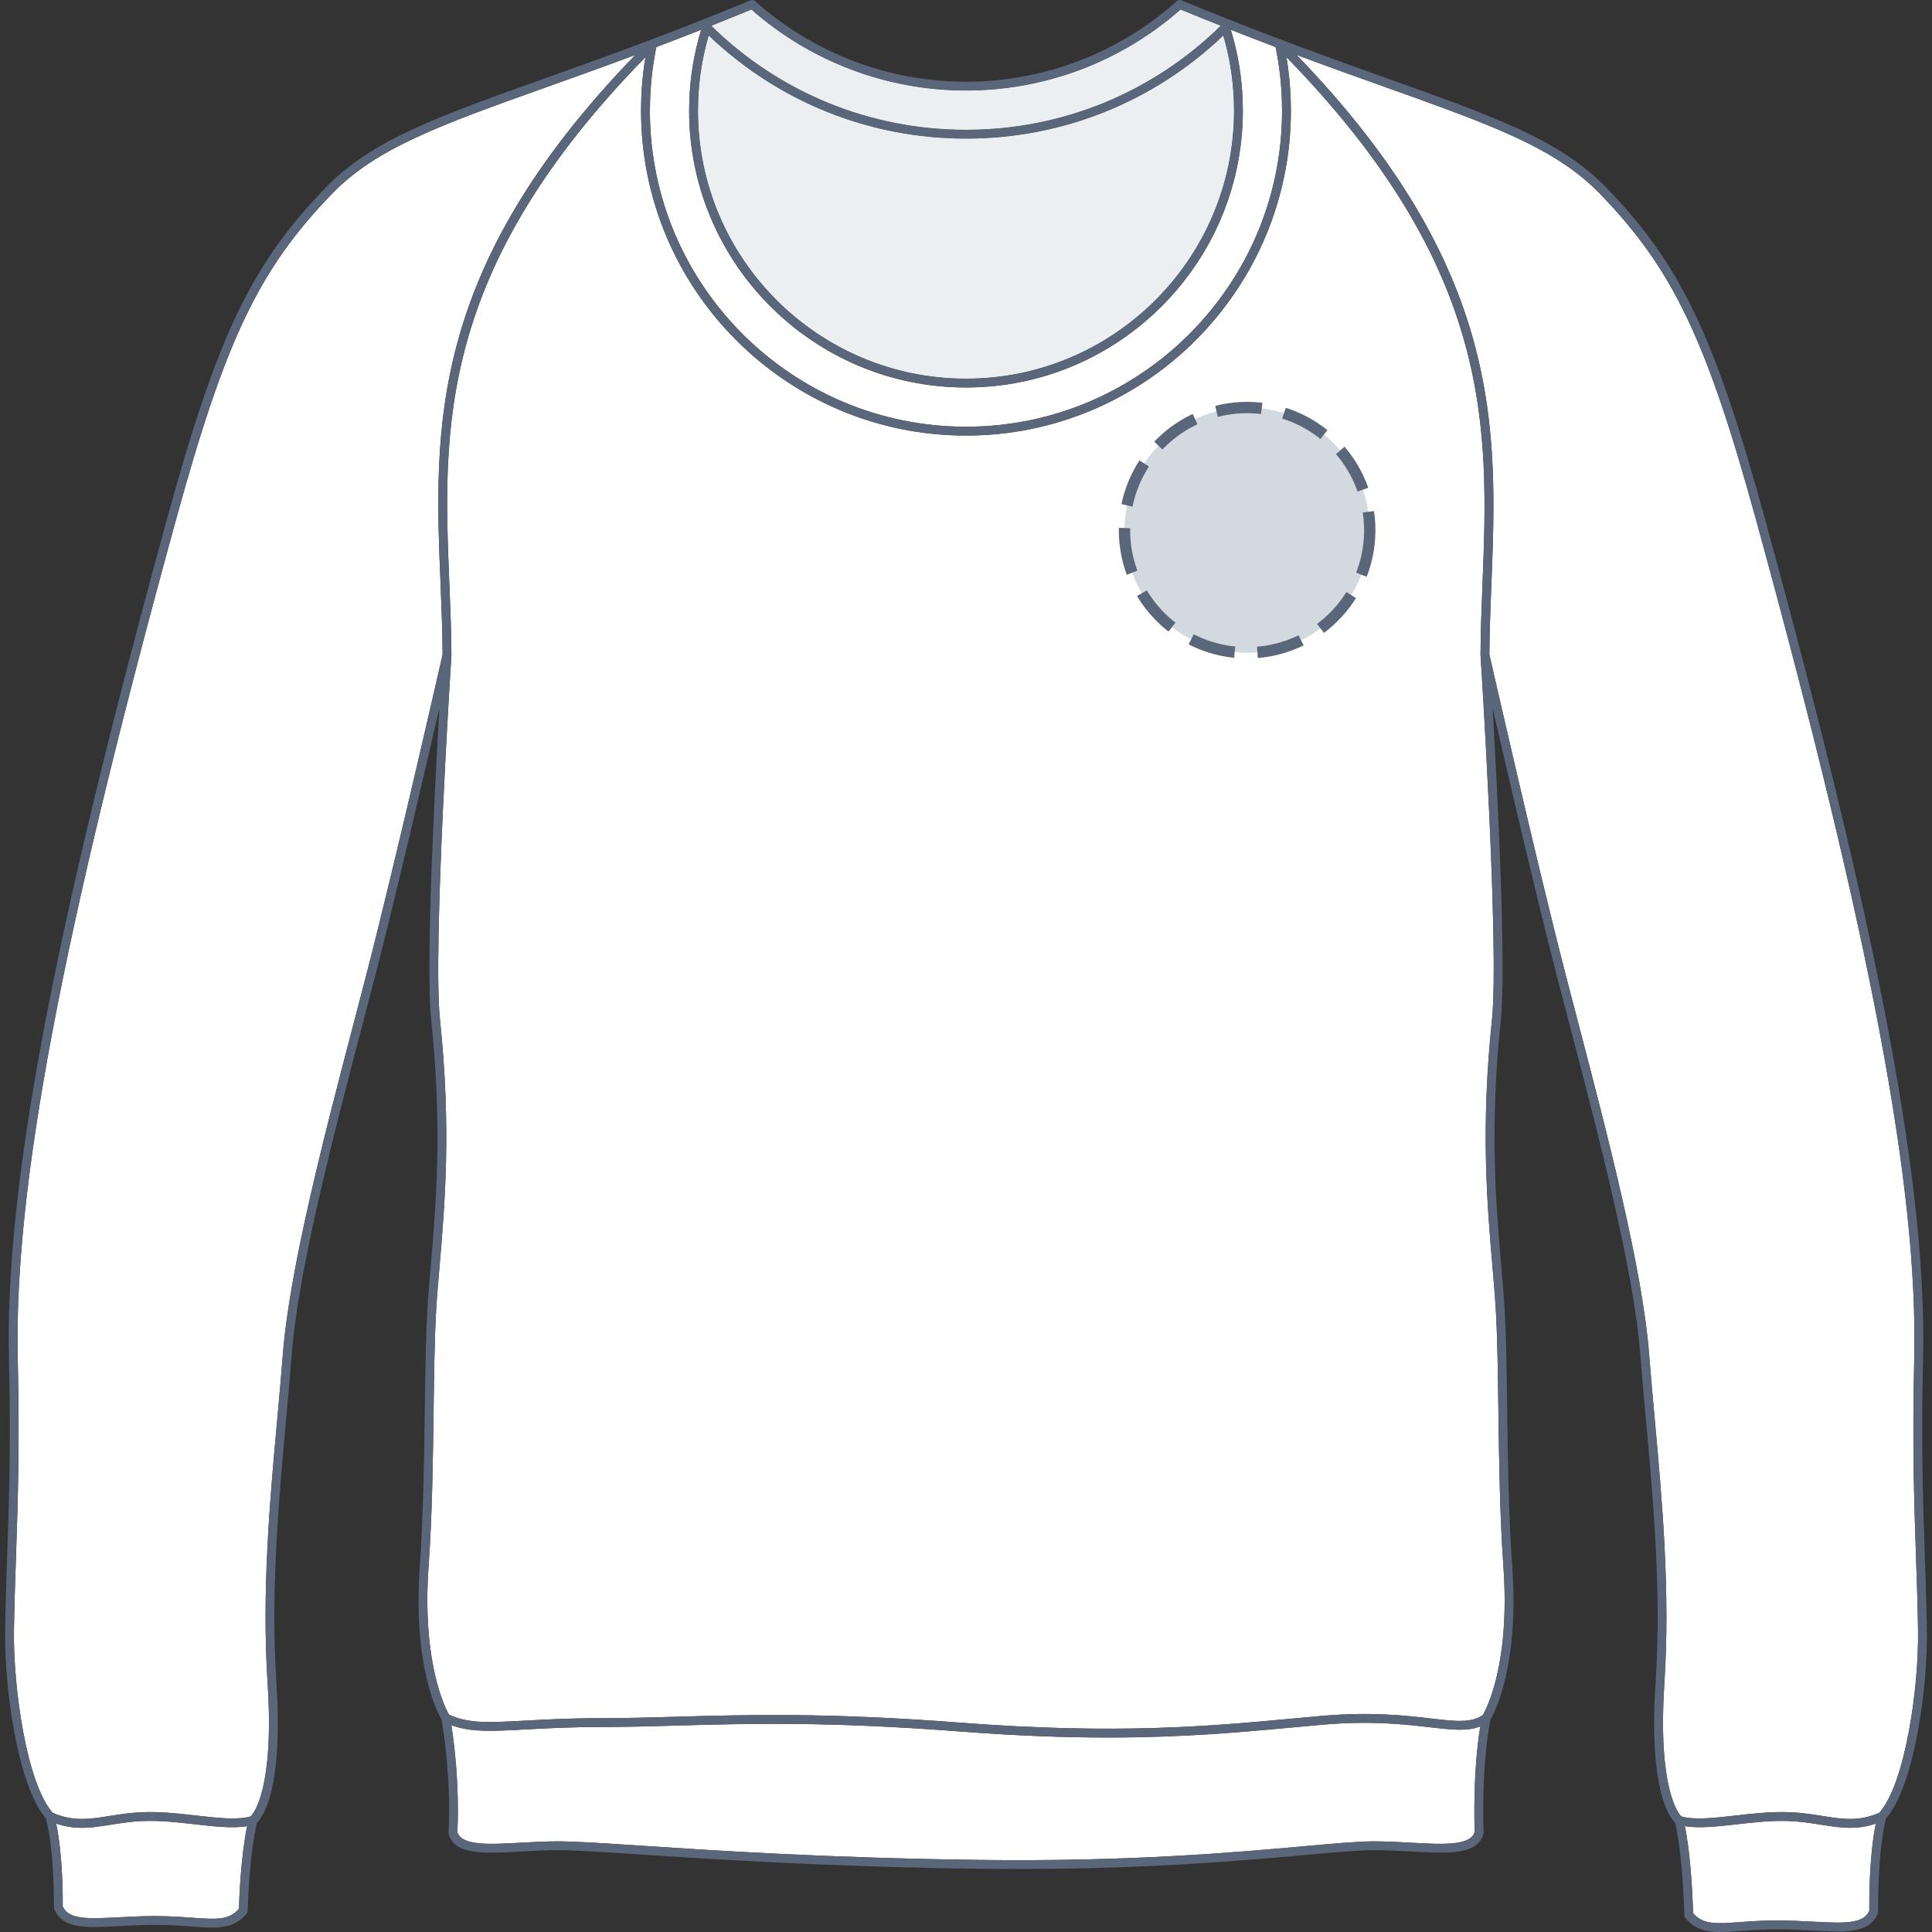<svg xmlns="http://www.w3.org/2000/svg" xmlns:xlink="http://www.w3.org/1999/xlink" version="1.1" id="Pull_face" x="0px" y="0px" width="512px" height="512px" viewBox="0 0 512 512" enable-background="new 0 0 512 512" xml:space="preserve">
<rect x="0" y="0" width="512" height="512" fill="#333333" stroke="none"/>
<g>
	<g id="Background">
		<path fill="#FFFFFF" d="M116.746,154.642c-1.682-40.971-3.406-83.306,51.614-140.077c-8.657,3.222-16.5,6.022-23.517,8.527    C116.742,33.12,99.779,39.176,88,51.345C68.673,71.312,59.777,89.9,46.614,137.817C16.193,248.548,3.66,315.01,4.707,360.051    c0.53,22.912,0.026,37.765-0.459,52.125c-0.227,6.629-0.438,12.893-0.549,19.83c-0.238,14.844,3.28,40.479,10.265,48.407    c5.459,2.367,9.685,1.695,15.014,0.849c2.949-0.468,6.292-0.999,10.245-1.042c4.209-0.055,8.566,0.441,12.772,0.917    c5.697,0.646,11.086,1.249,14.467,0.221c0.782-0.806,6.25-7.453,4.461-35.183c-1.587-24.589,0.598-48.587,2.523-69.761    c0.554-6.059,1.072-11.778,1.51-17.437c1.755-22.8,11.196-58.875,18.786-87.86c1.191-4.555,2.346-8.967,3.428-13.157    c7.776-30.145,19.459-81.586,20.125-84.516C117.261,167.21,116.999,160.822,116.746,154.642z"></path>
		<path fill="#FFFFFF" d="M378.954,457.743c-6.597-0.769-15.632-1.813-28.519-0.674c-2.5,0.218-5.013,0.453-7.558,0.688    c-13.995,1.298-29.19,2.705-49.292,2.706c-11.294,0-24.133-0.448-39.187-1.604c-35.076-2.698-56.341-2.097-75.102-1.564    c-6.802,0.191-13.229,0.375-19.753,0.375c-8.405,0-14.979,0.359-20.26,0.649c-8.773,0.479-14.472,0.786-19.663-1.124    c2.283,15.023,1.682,26.604,1.57,28.337c1.223,3.67,8.444,3.268,16.784,2.807c3.197-0.176,6.504-0.362,9.91-0.362    c4.626,0,11.96,0.483,22.11,1.155c19.438,1.281,48.813,3.226,88.843,3.755c40.463,0.545,68.446-1.977,86.969-3.64    c8.204-0.737,14.135-1.271,18.301-1.271c3.403,0,6.711,0.186,9.908,0.362c8.353,0.464,15.579,0.867,16.791-2.82    c-0.072-1.82-0.51-15.646,1.475-28.004C388.865,458.889,384.7,458.408,378.954,457.743z"></path>
		<path fill="#FFFFFF" d="M255.996,113.085c46.188,0,83.765-37.577,83.765-83.765c0-1.037-0.021-2.073-0.059-3.1    c-0.168-4.624-0.729-9.244-1.647-13.749c-3.813-1.442-7.771-2.97-11.875-4.585c1.848,6.058,2.904,12.344,3.137,18.72    c0.031,0.9,0.051,1.804,0.051,2.713c0,40.455-32.912,73.368-73.366,73.368c-40.456,0-73.368-32.913-73.368-73.368    c0-0.907,0.017-1.811,0.05-2.712c0.232-6.381,1.289-12.667,3.136-18.725c-4.104,1.617-8.063,3.144-11.876,4.587    c-0.92,4.504-1.48,9.124-1.648,13.752c-0.037,1.028-0.059,2.062-0.063,3.099C172.23,75.509,209.807,113.085,255.996,113.085z"></path>
		<path fill="#FFFFFF" d="M184.978,29.319c0,39.163,31.861,71.025,71.024,71.025c39.162,0,71.021-31.861,71.021-71.025    c0-0.88-0.017-1.756-0.049-2.628c-0.214-5.878-1.158-11.674-2.785-17.28c-18.465,17.62-42.59,27.323-68.188,27.323    c-25.595,0-49.724-9.702-68.188-27.32c-1.632,5.602-2.574,11.397-2.789,17.278C184.995,27.564,184.978,28.44,184.978,29.319z"></path>
		<path fill="#FFFFFF" d="M323.409,6.922c-0.019-0.049-0.028-0.099-0.048-0.15c-3.397-1.351-6.896-2.765-10.494-4.246    C297.146,16.368,276.986,23.994,256,23.994c-20.988,0-41.149-7.626-56.873-21.47c-3.594,1.481-7.09,2.893-10.488,4.245    c-0.018,0.052-0.033,0.103-0.051,0.157C206.721,24.637,230.625,34.393,256,34.393C281.376,34.393,305.28,24.635,323.409,6.922z"></path>
		<path fill="#FFFFFF" d="M51.728,483.462c-4.134-0.465-8.418-0.947-12.483-0.903c-3.782,0.041-6.895,0.536-9.903,1.018    c-2.638,0.419-5.107,0.812-7.635,0.812c-2.177,0-4.4-0.297-6.814-1.107c1.819,8.83,1.753,20.059,1.729,21.955    c1.588,3.421,6.261,3.336,14.93,2.865c2.824-0.147,6.021-0.319,9.431-0.319c3.941,0,7.146,0.229,9.973,0.438    c6.335,0.461,9.609,0.698,12.368-2.332c0.063-2.366,0.443-13.593,2.174-21.929C61.769,484.584,56.874,484.043,51.728,483.462z"></path>
		<path fill="#FFFFFF" d="M392.361,173.619c0-0.02-0.006-0.039-0.006-0.059c0.031-6.189,0.281-12.52,0.521-18.644    c1.604-40.889,3.266-83.15-51.938-139.757c0.597,3.621,0.97,7.298,1.104,10.975c0.036,1.057,0.059,2.119,0.059,3.186    c0,47.479-38.627,86.108-86.104,86.108c-47.48,0-86.107-38.629-86.107-86.108c0-1.067,0.021-2.126,0.058-3.184    c0.134-3.684,0.507-7.365,1.104-10.989c-55.366,56.588-53.64,98.675-51.97,139.397c0.257,6.246,0.521,12.702,0.553,19.017    c0,0.015-0.009,0.026-0.009,0.043c0,0.014,0.006,0.025,0.006,0.039c-0.049,0.772-5.01,77.747-3.028,96.583    c3.026,28.768,1.283,49.079-0.118,65.396c-0.349,4.063-0.678,7.899-0.885,11.416c-0.434,7.355-0.558,16.744-0.688,26.683    c-0.176,13.113-0.372,27.982-1.329,41.381c-1.798,25.177,4.318,37.373,5.388,39.288c5.124,2.415,10.53,2.116,20.188,1.594    c5.312-0.292,11.921-0.653,20.389-0.653c6.492,0,12.9-0.183,19.688-0.374c18.822-0.532,40.151-1.135,75.35,1.571    c41.641,3.204,66.311,0.917,88.076-1.104c2.55-0.231,5.063-0.468,7.566-0.688c13.123-1.157,22.297-0.097,28.992,0.68    c6.629,0.768,10.682,1.237,13.758-0.932c0.957-1.646,7.276-13.636,5.438-39.385c-0.958-13.398-1.152-28.267-1.327-41.381    c-0.131-9.938-0.256-19.326-0.688-26.682c-0.207-3.517-0.535-7.354-0.885-11.416c-1.402-16.318-3.146-36.629-0.123-65.396    c1.981-18.836-2.978-95.813-3.027-96.583C392.359,173.633,392.361,173.627,392.361,173.619z"></path>
		<path fill="#FFFFFF" d="M507.752,412.189c-0.487-14.366-0.992-29.221-0.461-52.142c1.051-45.033-11.483-111.498-41.905-222.233    c-13.163-47.913-22.062-66.5-41.386-86.468c-11.78-12.169-28.743-18.224-56.85-28.252c-7.019-2.507-14.869-5.308-23.533-8.534    c54.881,56.802,53.223,99.312,51.604,140.452c-0.24,6.059-0.484,12.323-0.521,18.428c0.677,2.969,12.354,54.39,20.125,84.521    c1.081,4.19,2.237,8.601,3.432,13.159c7.587,28.986,17.027,65.059,18.785,87.859c0.438,5.661,0.953,11.385,1.508,17.445    c1.928,21.171,4.109,45.164,2.522,69.747c-1.776,27.59,3.626,34.313,4.473,35.185c3.379,1.026,8.767,0.422,14.458-0.223    c4.206-0.476,8.564-0.968,12.771-0.917c3.953,0.043,7.297,0.574,10.246,1.042c5.324,0.846,9.553,1.516,15.011-0.849    c6.987-7.928,10.504-33.562,10.269-48.407C508.19,425.071,507.979,418.813,507.752,412.189z"></path>
		<path fill="#FFFFFF" d="M482.653,483.574c-3.008-0.479-6.123-0.977-9.904-1.018c-4.095-0.055-8.346,0.438-12.48,0.903    c-5.152,0.58-10.045,1.119-13.771,0.492c1.746,8.488,2.123,20.621,2.186,23.097c2.76,3.03,6.037,2.793,12.369,2.332    c2.825-0.206,6.029-0.438,9.971-0.438c3.41,0,6.609,0.174,9.433,0.321c8.67,0.47,13.346,0.553,14.932-2.866    c-0.027-1.982-0.105-14.134,1.718-23.123c-2.412,0.811-4.637,1.106-6.813,1.106C487.758,484.386,485.293,483.993,482.653,483.574z    "></path>
	</g>
	<g id="Shape" opacity="0.75" enable-background="new    ">
		<path fill="#E6EAED" d="M184.978,29.319c0,39.163,31.861,71.025,71.024,71.025c39.162,0,71.021-31.861,71.021-71.025    c0-0.88-0.017-1.756-0.049-2.628c-0.214-5.878-1.158-11.674-2.785-17.28c-18.465,17.62-42.59,27.323-68.188,27.323    c-25.595,0-49.724-9.702-68.188-27.32c-1.632,5.602-2.574,11.397-2.789,17.278C184.995,27.564,184.978,28.44,184.978,29.319z"></path>
		<path fill="#E6EAED" d="M323.409,6.922c-0.019-0.049-0.028-0.099-0.048-0.15c-3.397-1.351-6.896-2.765-10.494-4.246    C297.146,16.368,276.986,23.994,256,23.994c-20.988,0-41.149-7.626-56.873-21.47c-3.594,1.481-7.09,2.893-10.488,4.245    c-0.018,0.052-0.033,0.103-0.051,0.157C206.721,24.637,230.625,34.393,256,34.393C281.376,34.393,305.28,24.635,323.409,6.922z"></path>
	</g>
	<path id="Outline" fill="#5A6679" d="M499.81,481.929c7.454-8.521,11.083-34.371,10.834-49.963   c-0.11-6.956-0.323-13.223-0.55-19.855c-0.484-14.332-0.989-29.149-0.46-52.004c1.057-45.276-11.505-111.938-41.99-222.911   c-13.285-48.371-22.308-67.174-41.96-87.479c-12.158-12.563-29.316-18.687-57.742-28.831c-14.686-5.24-32.957-11.762-54.846-20.8   c-0.435-0.177-0.899-0.071-1.228,0.219l-0.004-0.003c-0.013,0.011-0.021,0.02-0.036,0.03c-0.002,0.003-0.006,0.004-0.008,0.007   C296.457,14.082,276.635,21.651,256,21.651c-20.659,0-40.502-7.583-55.874-21.354c-0.347-0.31-0.822-0.365-1.228-0.201   l-0.003-0.009c-21.885,9.039-40.157,15.561-54.839,20.8C115.63,31.032,98.474,37.155,86.314,49.718   c-19.651,20.305-28.673,39.108-41.962,87.479C13.869,248.159,1.312,314.824,2.364,360.105c0.531,22.844,0.028,37.659-0.458,51.987   c-0.225,6.642-0.438,12.909-0.549,19.869c-0.25,15.593,3.379,41.444,10.833,49.964c2.335,9.321,2.086,23.368,2.083,23.514   c-0.003,0.158,0.026,0.316,0.088,0.47c2.195,5.34,8.534,5.001,17.313,4.526c2.793-0.149,5.96-0.317,9.306-0.317   c3.854,0,7.016,0.229,9.8,0.432c2.033,0.148,3.826,0.278,5.438,0.278c3.834,0,6.637-0.738,9.161-3.74   c0.172-0.205,0.27-0.464,0.272-0.729c0.003-0.146,0.309-14.372,2.451-23.327c1.611-1.563,6.968-8.948,5.157-37.006   c-1.574-24.407,0.602-48.313,2.521-69.397c0.554-6.063,1.073-11.792,1.512-17.467c1.736-22.592,11.15-58.555,18.716-87.448   c1.193-4.56,2.349-8.972,3.432-13.165c5.461-21.167,12.846-52.814,16.995-70.84c-1.352,23.378-3.649,68.572-2.157,82.768   c3.003,28.548,1.271,48.729-0.121,64.948c-0.351,4.08-0.682,7.936-0.89,11.479c-0.438,7.408-0.563,16.819-0.694,26.785   c-0.174,13.084-0.37,27.914-1.322,41.243c-1.898,26.602,4.706,38.967,5.771,40.771c2.786,16.862,1.833,29.743,1.822,29.873   c-0.01,0.133,0.003,0.27,0.038,0.396c1.551,5.688,9.352,5.252,19.229,4.703c3.166-0.177,6.438-0.354,9.78-0.354   c4.548,0,11.851,0.479,21.956,1.146c19.463,1.282,48.874,3.228,88.965,3.764c3.818,0.052,7.523,0.071,11.127,0.071   c34.647-0.001,59.264-2.212,76.082-3.725c8.146-0.731,14.027-1.261,18.09-1.261c3.343,0,6.613,0.182,9.779,0.354   c9.881,0.549,17.68,0.981,19.229-4.703c0.031-0.118,0.046-0.235,0.039-0.357c-0.008-0.165-0.71-16.485,1.814-29.905   c1.058-1.783,7.678-14.146,5.773-40.773c-0.949-13.33-1.146-28.16-1.32-41.244c-0.133-9.965-0.258-19.377-0.691-26.784   c-0.209-3.55-0.539-7.398-0.893-11.479c-1.395-16.219-3.125-36.399-0.119-64.947c1.491-14.194-0.811-59.39-2.156-82.769   c4.148,18.025,11.531,49.673,16.992,70.84c1.082,4.194,2.237,8.604,3.434,13.166c7.563,28.896,16.979,64.854,18.718,87.447   c0.438,5.68,0.959,11.411,1.512,17.479c1.919,21.084,4.096,44.98,2.521,69.384c-1.811,28.054,3.545,35.438,5.158,37.007   c2.145,8.979,2.45,24.341,2.451,24.498c0.007,0.269,0.104,0.521,0.274,0.729c2.521,3.002,5.324,3.74,9.158,3.74   c1.608,0,3.404-0.13,5.438-0.276c2.786-0.202,5.941-0.435,9.801-0.435c3.346,0,6.512,0.171,9.306,0.317   c8.778,0.477,15.12,0.813,17.313-4.526c0.063-0.146,0.091-0.31,0.089-0.467C497.725,506.461,497.473,491.273,499.81,481.929z    M172.291,26.221c0.168-4.628,0.729-9.248,1.648-13.752c3.813-1.443,7.771-2.97,11.876-4.587   c-1.847,6.058-2.902,12.344-3.136,18.725c-0.033,0.901-0.05,1.805-0.05,2.712c0,40.455,32.912,73.368,73.368,73.368   c40.454,0,73.366-32.913,73.366-73.368c0-0.909-0.02-1.813-0.051-2.713c-0.229-6.376-1.289-12.662-3.137-18.72   c4.104,1.615,8.063,3.143,11.875,4.585c0.92,4.505,1.479,9.125,1.647,13.749c0.036,1.027,0.059,2.063,0.059,3.1   c0,46.188-37.575,83.765-83.765,83.765s-83.768-37.576-83.768-83.765C172.234,28.283,172.254,27.249,172.291,26.221z    M326.977,26.691c0.032,0.872,0.049,1.748,0.049,2.628c0,39.164-31.859,71.025-71.021,71.025   c-39.163,0-71.024-31.862-71.024-71.025c0-0.879,0.019-1.755,0.048-2.627c0.216-5.881,1.157-11.676,2.789-17.278   c18.466,17.618,42.595,27.32,68.188,27.32c25.599,0,49.724-9.703,68.188-27.323C325.818,15.017,326.764,20.813,326.977,26.691z    M256,23.994c20.984,0,41.146-7.626,56.867-21.468c3.6,1.481,7.097,2.895,10.494,4.246c0.02,0.051,0.029,0.101,0.048,0.15   C305.28,24.635,281.376,34.393,256,34.393c-25.375,0-49.279-9.756-67.412-27.467c0.018-0.054,0.033-0.105,0.051-0.157   c3.398-1.352,6.896-2.764,10.488-4.245C214.851,16.368,235.012,23.994,256,23.994z M63.32,505.883   c-2.759,3.03-6.033,2.793-12.368,2.332c-2.826-0.207-6.03-0.438-9.973-0.438c-3.408,0-6.605,0.172-9.431,0.319   c-8.669,0.471-13.342,0.556-14.93-2.865c0.024-1.896,0.092-13.125-1.729-21.955c2.414,0.813,4.639,1.107,6.814,1.107   c2.526,0,4.997-0.393,7.635-0.812c3.01-0.479,6.121-0.977,9.903-1.018c4.065-0.044,8.351,0.438,12.483,0.903   c5.146,0.581,10.041,1.122,13.766,0.492C63.763,492.29,63.382,503.517,63.32,505.883z M97.17,257.96   c-1.082,4.19-2.235,8.603-3.428,13.157c-7.59,28.985-17.031,65.063-18.786,87.86c-0.438,5.656-0.956,11.378-1.51,17.437   c-1.927,21.174-4.11,45.172-2.523,69.761c1.789,27.729-3.679,34.377-4.461,35.183c-3.381,1.028-8.77,0.426-14.467-0.221   c-4.206-0.476-8.563-0.972-12.772-0.917c-3.953,0.043-7.296,0.574-10.245,1.042c-5.329,0.849-9.555,1.521-15.014-0.849   c-6.983-7.928-10.503-33.563-10.265-48.407c0.109-6.938,0.322-13.201,0.549-19.83c0.485-14.36,0.989-29.213,0.459-52.125   C3.66,315.01,16.193,248.548,46.614,137.817C59.777,89.9,68.673,71.312,88,51.345c11.777-12.169,28.742-18.225,56.845-28.253   c7.017-2.505,14.858-5.305,23.517-8.527c-55.021,56.771-53.296,99.106-51.614,140.077c0.253,6.18,0.515,12.568,0.549,18.802   C116.629,176.374,104.948,227.815,97.17,257.96z M390.813,485.518c-1.211,3.688-8.438,3.284-16.791,2.82   c-3.196-0.179-6.504-0.362-9.908-0.362c-4.166,0-10.096,0.534-18.301,1.271c-18.521,1.663-46.506,4.185-86.969,3.64   c-40.03-0.529-69.404-2.474-88.843-3.755c-10.15-0.672-17.484-1.155-22.11-1.155c-3.406,0-6.713,0.188-9.91,0.362   c-8.34,0.461-15.563,0.863-16.784-2.807c0.11-1.732,0.714-13.313-1.57-28.337c5.191,1.911,10.89,1.604,19.663,1.124   c5.28-0.29,11.854-0.649,20.26-0.649c6.523,0,12.951-0.184,19.753-0.375c18.761-0.53,40.025-1.134,75.103,1.564   c15.054,1.153,27.893,1.604,39.187,1.604c20.102-0.001,35.297-1.408,49.292-2.706c2.546-0.232,5.058-0.47,7.558-0.688   c12.887-1.14,21.922-0.095,28.519,0.674c5.746,0.665,9.91,1.146,13.331-0.229C390.303,469.871,390.74,483.695,390.813,485.518z    M395.511,335.623c0.349,4.063,0.679,7.9,0.884,11.416c0.436,7.354,0.561,16.742,0.689,26.682   c0.175,13.114,0.369,27.98,1.327,41.381c1.841,25.749-4.479,37.736-5.438,39.385c-3.074,2.169-7.128,1.697-13.757,0.932   c-6.696-0.773-15.87-1.837-28.991-0.68c-2.505,0.22-5.021,0.454-7.567,0.688c-21.767,2.021-46.438,4.309-88.076,1.104   c-35.197-2.706-56.526-2.104-75.35-1.571c-6.786,0.191-13.194,0.374-19.688,0.374c-8.468,0-15.077,0.361-20.39,0.653   c-9.656,0.522-15.063,0.821-20.188-1.594c-1.068-1.914-7.186-14.111-5.388-39.287c0.957-13.397,1.153-28.269,1.329-41.382   c0.132-9.938,0.256-19.323,0.688-26.683c0.207-3.517,0.536-7.354,0.885-11.416c1.401-16.315,3.146-36.629,0.118-65.396   c-1.98-18.835,2.979-95.813,3.028-96.583c0-0.014-0.006-0.025-0.006-0.039c0-0.017,0.009-0.028,0.009-0.043   c-0.031-6.315-0.296-12.771-0.553-19.017c-1.67-40.722-3.396-82.809,51.97-139.397c-0.6,3.624-0.973,7.305-1.105,10.989   c-0.038,1.058-0.058,2.117-0.058,3.184c0,47.479,38.627,86.108,86.107,86.108c47.479,0,86.104-38.629,86.104-86.108   c0-1.067-0.021-2.129-0.059-3.186c-0.137-3.677-0.51-7.354-1.104-10.975c55.202,56.607,53.543,98.868,51.938,139.757   c-0.24,6.124-0.49,12.455-0.521,18.644c0,0.02,0.006,0.039,0.006,0.059c0,0.008-0.002,0.014-0.002,0.023   c0.053,0.773,5.012,77.747,3.027,96.583C392.365,298.994,394.109,319.305,395.511,335.623z M438.552,376.428   c-0.554-6.063-1.07-11.785-1.508-17.446c-1.758-22.802-11.198-58.873-18.785-87.858c-1.192-4.561-2.351-8.968-3.432-13.159   c-7.771-30.131-19.448-81.552-20.125-84.521c0.034-6.105,0.278-12.369,0.521-18.428c1.617-41.14,3.274-83.65-51.604-140.452   c8.664,3.226,16.517,6.027,23.533,8.534C395.257,33.123,412.22,39.178,424,51.347c19.324,19.968,28.223,38.555,41.386,86.47   c30.422,110.735,42.956,177.199,41.905,222.233c-0.531,22.921-0.026,37.773,0.461,52.141c0.228,6.622,0.438,12.883,0.549,19.815   c0.235,14.848-3.278,40.479-10.269,48.407c-5.458,2.362-9.687,1.692-15.012,0.849c-2.948-0.468-6.293-0.999-10.245-1.042   c-4.206-0.051-8.564,0.441-12.771,0.917c-5.692,0.645-11.079,1.249-14.458,0.223c-0.847-0.869-6.249-7.595-4.473-35.185   C442.661,421.592,440.479,397.598,438.552,376.428z M495.383,506.4c-1.586,3.419-6.262,3.336-14.932,2.866   c-2.821-0.147-6.021-0.321-9.434-0.321c-3.938,0-7.146,0.229-9.97,0.438c-6.332,0.461-9.609,0.698-12.369-2.332   c-0.063-2.476-0.438-14.606-2.186-23.097c3.727,0.627,8.617,0.088,13.771-0.492c4.138-0.468,8.389-0.958,12.481-0.903   c3.781,0.041,6.896,0.536,9.904,1.018c2.641,0.419,5.104,0.812,7.634,0.812c2.179,0,4.4-0.298,6.813-1.106   C495.277,492.269,495.354,504.418,495.383,506.4z"></path>
</g>
<circle fill="#D2DADF" cx="330.5" cy="140.5" r="32.5"></circle><circle stroke="#5A6679" fill="none" stroke-width="3" stroke-miterlimit="10" stroke-dasharray="12.08,6.04" cx="330.5" cy="140.5" r="32.5"></circle></svg>